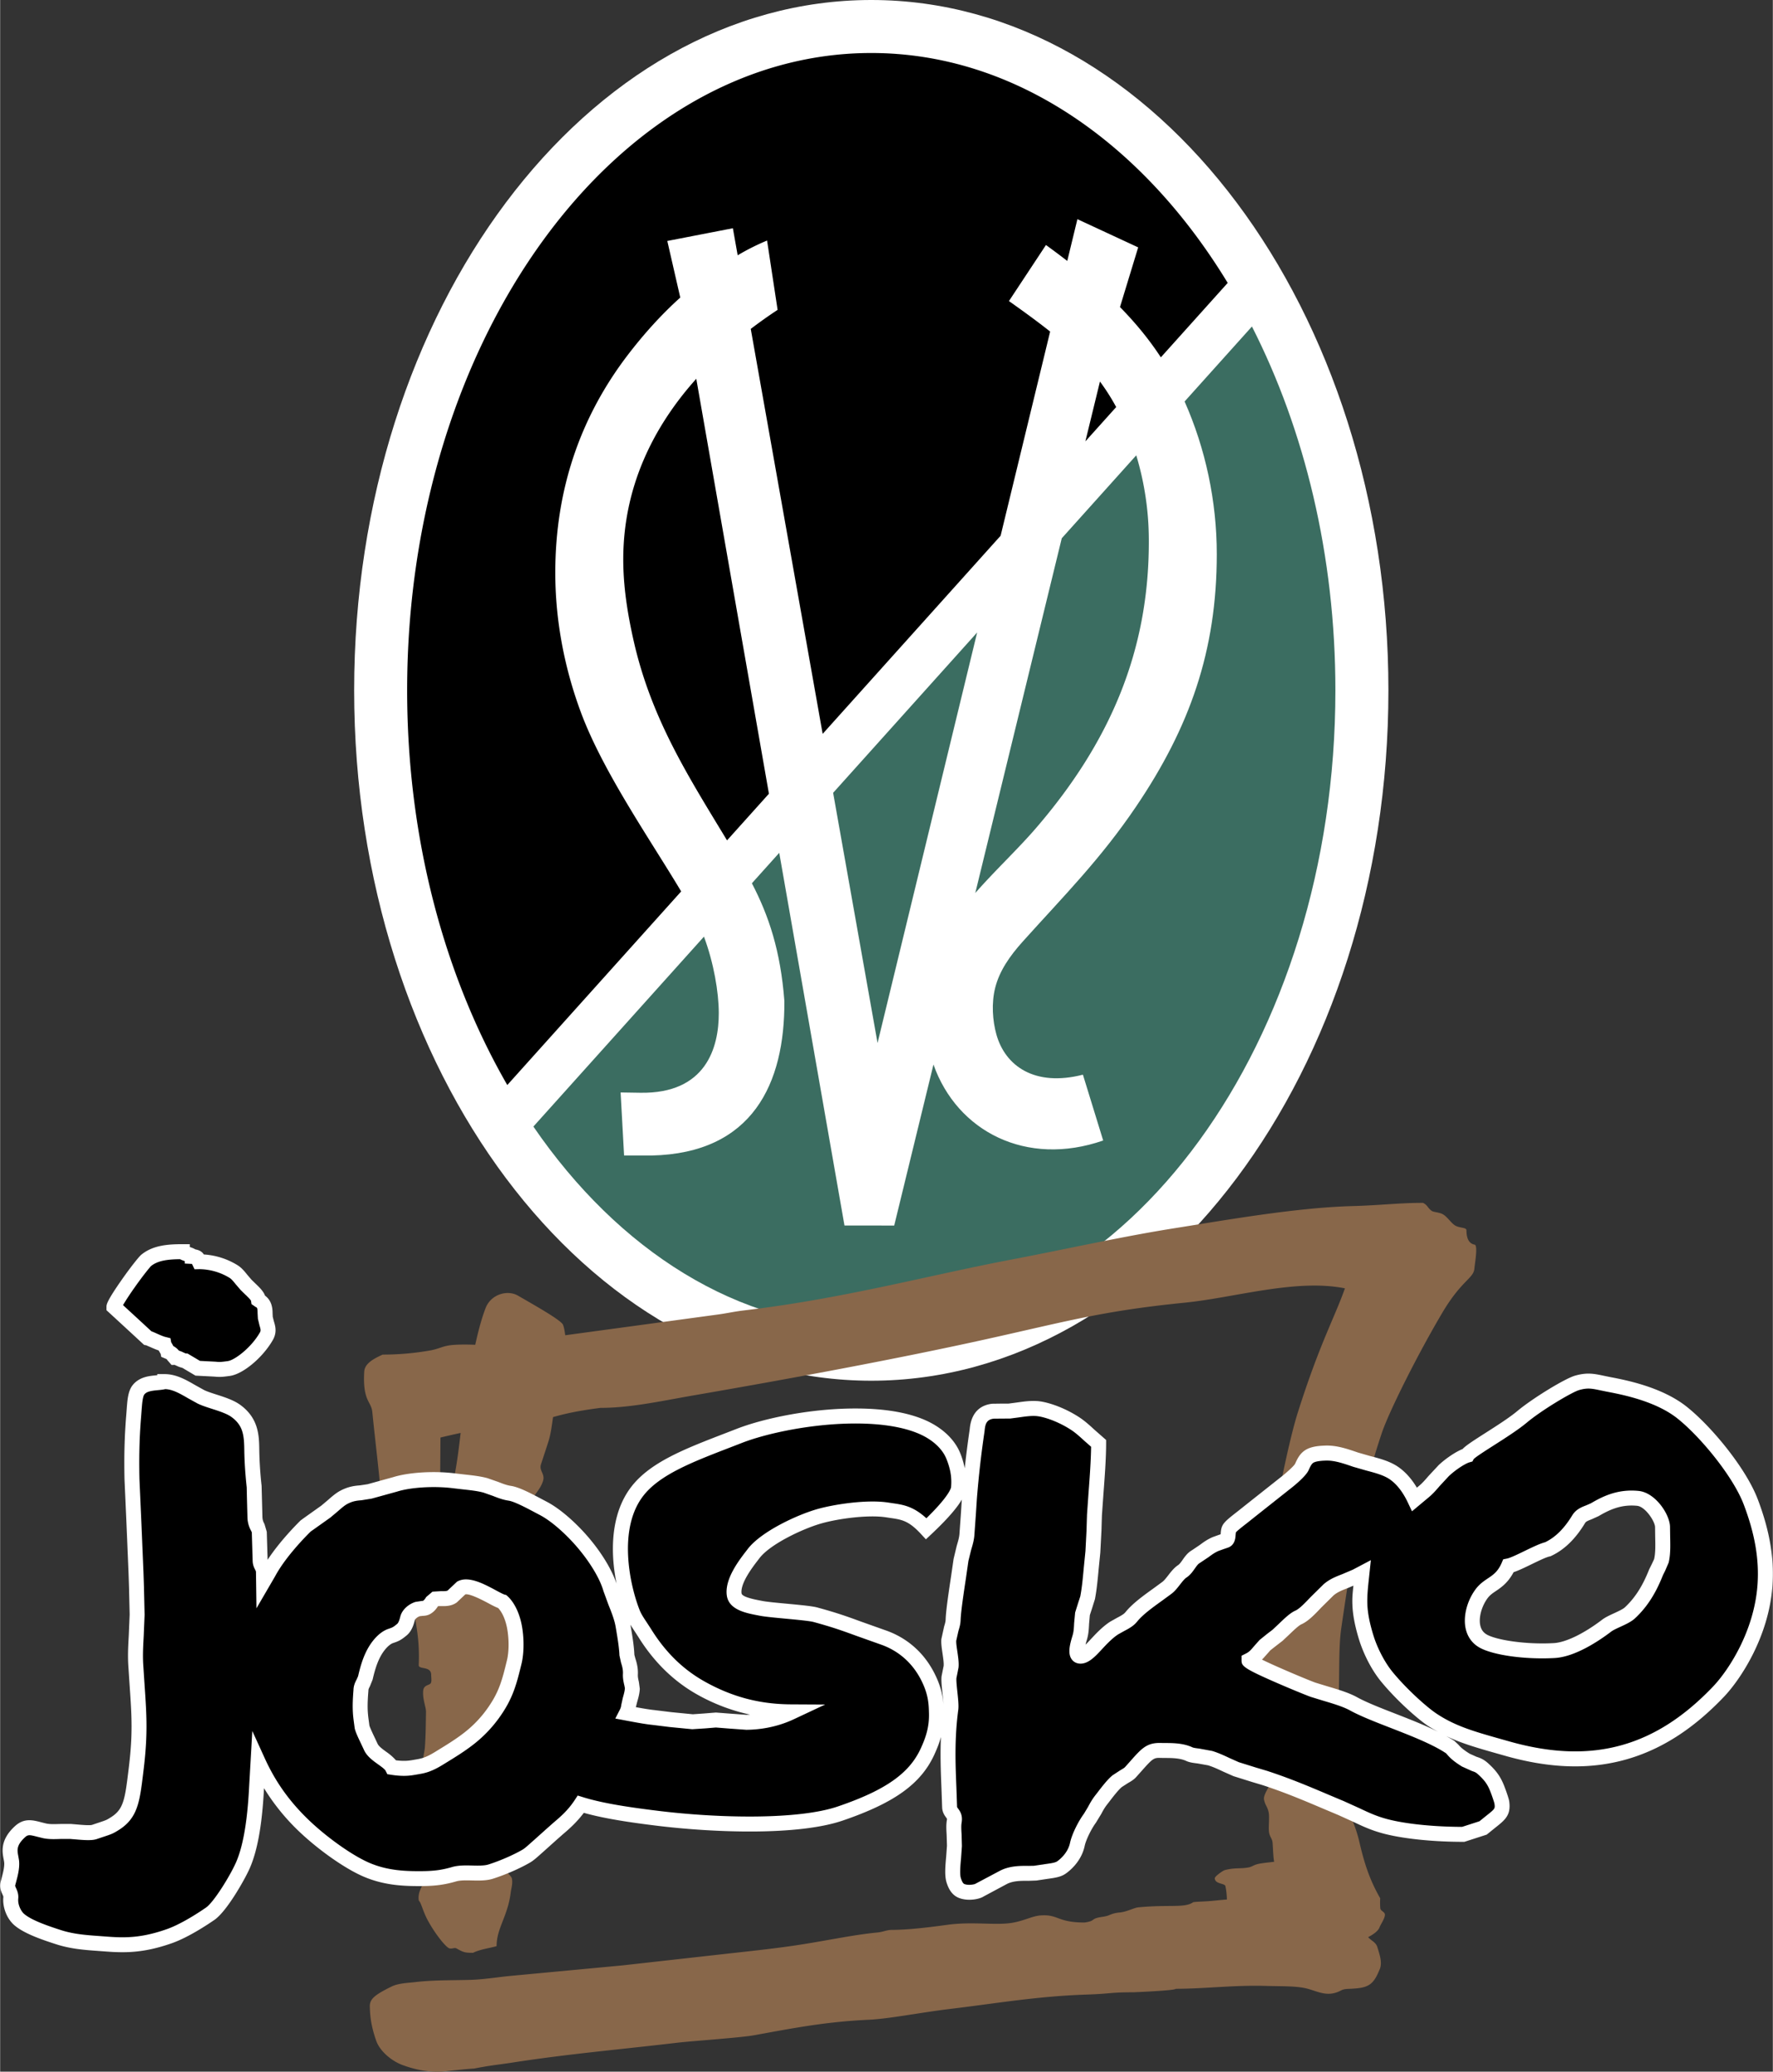 <svg xmlns="http://www.w3.org/2000/svg" width="2140" height="2500" viewBox="0 0 180.765 211.209"><rect x="0" y="0" width="180.765" height="211.209" fill="#333333" stroke="none"/><path d="M88.83 0c29.045 0 52.733 31.617 52.733 70.382 0 38.766-23.688 70.383-52.733 70.383-29.044 0-52.732-31.617-52.732-70.383C36.097 31.617 59.786 0 88.83 0z" fill="#fff"/><path fill="#3b6d61" d="M89.47 106.336l10.156-41.855L84.94 80.829zM99.436 91.042c2.022-2.304 4.341-4.473 6.182-6.608 7.507-8.712 11.584-18.046 11.514-29.477a30.043 30.043 0 0 0-1.282-8.537l-7.596 8.457-8.818 36.165z"/><path d="M127.647 33.287l-6.867 7.645c2.129 4.796 3.281 10.159 3.282 15.561.001 9.875-2.776 17.678-8.232 25.74-3.628 5.362-7.328 9.063-11.539 13.742-1.362 1.513-2.39 3.018-2.821 4.713-.405 1.594-.268 3.382.115 4.761.896 3.229 3.908 5.375 8.827 4.115l2.066 6.711c-7.831 2.72-14.893-.917-17.306-7.746l-4.003 16.415-5.071-.003-6.652-37.996-2.79 3.105c1.724 3.314 2.919 6.87 3.313 11.998.048 8.411-3.228 15.538-13.556 15.758l-2.789.001-.354-6.431 2.02.031c6.683.104 8-4.595 7.99-8.131-.006-2.165-.517-5.11-1.511-7.786l-17.394 19.363c8.643 12.611 20.896 20.509 34.453 20.509 26.067 0 47.329-29.189 47.329-64.979.002-13.773-3.15-26.566-8.51-37.096z" fill="#3b6d61"/><path d="M150.357 126.892c-.683-.118-.835-.833-.836-1.462 0-.305-.632-.215-1.098-.459-.461-.243-.805-.89-1.314-1.18-.347-.198-.932-.205-1.129-.341-.409-.283-.427-.609-.893-.817-2.489 0-4.337.251-7.255.33-5.765.156-13.185 1.483-17.939 2.231-5.417.853-10.773 2.073-16.848 3.233-8.596 1.642-17.068 3.972-27.19 5.169-.999.117-1.659.282-2.702.424l-15.53 2.109c-.072-.551-.166-1.014-.278-1.153-.399-.499-2.324-1.611-4.548-2.888-1.087-.625-2.771-.128-3.303 1.291-.413 1.075-.752 2.368-1.047 3.722-.794-.032-1.573-.039-2.296.019-1.001.082-1.354.388-2.278.554a27.753 27.753 0 0 1-4.865.428c-1.012.457-1.839.937-1.884 1.747-.17 3.018.715 2.992.826 4.1.349 3.493.772 6.642.971 9.798.104 1.653-.281 3.255.146 5.024 2.403 0 3.071-2.158 4.974-4.061l.819-2.9.039-5.252a84.138 84.138 0 0 1 2.058-.469c-.29 2.453-.585 5.03-1.413 7.118l-1.949 4.917c-.826 2.083-1.456 3.49-1.494 4.736-.056 1.821.734 3.384.583 6.899-.02.475 1.265.068 1.268.985 0 .293.089.752-.08.904-.217.194-.701.147-.739.774-.054.877.3 1.601.291 2.121-.019 1.158-.026 2.397-.108 3.534-.036.494-.136.752-.18 1.241-.311 3.468 1.197 6.443 1.05 9.663-.114 2.503-1.73 3.297-1.496 4.78.245.223.403 1.053.89 1.97.626 1.178 1.614 2.497 2.118 2.848.285.198.601-.068.84.066.716.402.858.444 1.682.444.757-.375 1.871-.505 2.404-.683 0-1.851 1.137-3.003 1.445-5.501.053-.429.208-.82.123-1.358-.06-.379-.917-.848-1.065-1.638-.204-1.083.299-2.814.325-3.373.281-6.129.446-11.003 1.75-17.441.719-3.546.155-9.854.333-13.581.02-.396.132-1.523.458-2.222.419-.897 1.096-1.422 1.368-2.322.219-.729-.428-1.019-.21-1.686.346-1.065.652-1.973.8-2.465.199-.663.319-1.568.426-2.346 1.06-.298 2.336-.618 4.836-.939 3.105 0 6.3-.724 9.639-1.299 10.015-1.727 20.812-3.737 29.605-5.683 8.324-1.841 11.886-2.899 20.33-3.743 5.119-.511 11.328-2.463 16.342-1.463-1.077 3.046-2.577 5.623-4.817 12.699-1.203 3.797-4.176 17.818-4.532 30.57-.06 2.136 1.659 4.033 2.059 6.185.145.778-1.113 2-.955 2.699.138.608.347.685.468 1.271.101.494-.031 1.458.035 1.993.066.536.332.644.367 1.143.058.775.065 1.458.161 1.9-.48.072-1.193.116-1.695.24-.39.095-.586.273-.883.332-.874.17-1.403.001-2.472.284-.157.041-1.027.632-1.009.841.05.607 1.016.473 1.085.792.091.417.139.879.153 1.361-.479.031-1.001.092-1.522.14-.887.082-1.838.077-1.946.153-.84.59-2.507.204-5.589.508-.399.039-1.203.473-1.899.524a3.184 3.184 0 0 0-1.07.277c-.282.123-.68.162-.899.201-1.004.18-.436.379-1.591.542-2.806 0-2.663-.863-4.507-.72-.838.065-1.647.542-2.869.749-1.669.283-4.044-.145-6.586.202-2.276.311-4.076.512-5.711.523-.509.003-.872.207-1.423.26-2.526.243-5.059.814-8.169 1.288-2.419.369-5.489.687-7.218.88l-10.637 1.19-11.504 1.079c-1.105.104-2.612.355-3.985.396-1.855.055-3.771.008-5.6.223-.832.097-1.748.113-2.453.457-1.912.931-2.247 1.357-2.22 2.092.025.689.063 1.783.661 3.46.382 1.069 1.597 2.051 2.644 2.44 1.634.606 3.173.823 4.671.619.272-.037 2.353-.247 2.652-.247 1.834-.36 2.262-.357 3.894-.61 5.829-.901 10.61-1.293 16.865-2.029 1.482-.175 6.399-.505 7.781-.756 4.104-.747 7.354-1.384 11.755-1.585 2.013-.093 5.333-.75 8.206-1.095 4.997-.602 8.914-1.3 13.973-1.47 2.56-.085 2.278-.234 4.777-.234 0 0 4.298-.176 4.298-.354 2.927 0 5.91-.392 9.256-.293 1.777.051 3.224-.016 4.375.338 1.089.333 1.983.786 3.238.118.332-.176.737-.147 1.101-.172.606-.041 1.175-.077 1.665-.342.661-.356.938-1.124 1.154-1.605.306-.68.018-1.495-.229-2.3-.152-.496-.589-.617-.938-1.007.542-.288 1.035-.639 1.164-1.006.098-.282.552-.902.547-1.289-.003-.301-.454-.36-.471-.665a6.919 6.919 0 0 1-.007-1.004c-1.164-2.022-1.672-3.798-2.135-5.78-.675-2.896-2.146-4.626-2.877-7.389-.309-1.165.442-3.372.682-6.003.254-2.803.019-6.07.362-8.4 1.462-9.95 2.162-13.961 4.113-19.818.743-2.229 3.732-8.174 6.21-12.346 1.955-3.291 3.18-3.465 3.249-4.481.026-.381.387-2.36.025-2.423z" fill="#88674a"/><path d="M70.986 38.617c-4.486 4.999-7.401 11.102-7.446 18.248-.017 2.704.376 5.399 1.021 8.299 1.783 8.022 5.562 13.909 9.561 20.512l4.271-4.754-7.407-42.305zM112.149 38.897l-1.487 6.101 3.142-3.497a22.128 22.128 0 0 0-1.655-2.604z"/><path d="M56.608 58.399c.001-8.582 2.609-15.948 7.389-22.203 1.565-2.047 3.342-4.047 5.356-5.861l-1.322-5.769 6.686-1.297.49 2.759a23.25 23.25 0 0 1 2.997-1.505l1.074 7.068a48.383 48.383 0 0 0-2.738 1.941l7.333 41.286 18.146-20.199 5.05-20.815c-1.295-1.032-2.693-2.041-4.2-3.111l3.774-5.714a88.241 88.241 0 0 1 2.173 1.623l1.033-4.258 6.197 2.877-1.855 6.084c1.543 1.57 2.948 3.262 4.167 5.126l6.817-7.589C116.481 14.535 103.407 5.404 88.83 5.404c-26.067 0-47.328 29.189-47.328 64.978 0 15.173 3.823 29.159 10.212 40.238l17.73-19.738c-3.082-5.178-7.947-12.143-10.215-18.233-1.708-4.585-2.621-9.448-2.621-14.25z"/><path d="M153.438 178.994zM179.219 152.834c-1.196-3.147-4.711-7.414-7.245-9.424-2.513-1.994-6.15-2.7-7.704-3l-.183-.036-.558-.115c-.992-.209-1.708-.36-2.93-.012-1.053.301-4.358 2.327-5.895 3.612-.793.664-2.091 1.493-3.236 2.224-1.431.913-2.047 1.325-2.342 1.647-.776.312-1.789 1.027-2.436 1.635l-1.052 1.129c-.317.37-.593.688-.916.96l-.257.214c-.525-.879-1.142-1.577-1.843-2.075-.857-.611-1.907-.886-2.922-1.151l-1.232-.354c-1.117-.383-2.172-.745-3.316-.711-.67.02-1.432.086-2.007.426-.603.357-.865.925-1.057 1.34l-.046.097c-.122.231-.934.963-1.55 1.434l-3.142 2.488-1.159.921c-.731.57-1.215.946-1.458 1.296-.231.335-.254.711-.272.986l-.004.053-.172.059-.635.229c-.559.238-.952.529-1.333.811l-.768.518c-.454.255-.73.647-.973.994-.155.221-.303.43-.446.525-.419.277-.739.689-1.021 1.053-.208.266-.403.518-.587.659l-.94.689c-.999.717-2.129 1.53-2.832 2.406-.17.212-.485.378-.85.571l-.674.377c-.625.388-1.23.985-1.63 1.402l-.346.369c-.151.163-.365.395-.572.595.033-.129.055-.231.11-.411l.046-.153c.16-.554.184-1.085.206-1.555l.078-.892.222-.683.3-.955c.186-.987.279-1.995.378-3.063l.167-1.666.117-2.238.047-1.548.151-2.138c.137-1.811.277-3.683.277-5.222v-.345l-1.193-1.048c-.483-.443-.982-.901-1.56-1.276-1.534-.996-3.105-1.492-3.984-1.613-.787-.108-1.594.007-2.376.119l-.834.109-.572-.001-1.095.015c-.94.104-2.101.628-2.289 2.541l-.01.092a96.063 96.063 0 0 0-.503 3.946 8.77 8.77 0 0 0-.432-1.47c-.698-1.786-2.292-2.797-3.181-3.241-1.785-.892-4.232-1.357-7.271-1.382-4.768-.039-9.65 1.014-12.374 2.075l-1.212.469c-4.062 1.566-7.571 2.918-9.512 5.413-1.407 1.809-1.896 4.111-1.896 6.364 0 1.226.152 2.428.373 3.538-.555-1.654-1.867-3.708-3.544-5.476-1.226-1.293-2.5-2.317-3.585-2.884l-.512-.269c-1.134-.6-2.306-1.22-3.143-1.343-.422-.064-.836-.226-1.273-.398l-1.111-.388c-.725-.197-1.497-.281-2.314-.371l-.942-.109c-2.154-.279-4.779-.12-6.385.387.043-.013-2.579.712-2.579.712l-.756.114c-.521.044-1.169.1-2.007.539-.459.241-.86.592-1.285.965l-.671.565-1.75 1.245-.36.262c-.538.529-2.174 2.2-3.365 4.015l-.025-.784-.061-2.068-.233-.789c-.101-.194-.187-.362-.21-.68l-.084-3.22a38.73 38.73 0 0 1-.237-3.647c-.019-1.44-.042-3.232-1.95-4.615-.666-.481-1.595-.78-2.415-1.043-.492-.158-.956-.307-1.267-.463l-.872-.483c-.921-.533-1.964-1.139-3.133-1.139h-.763v.11l-.349.035c-.533.058-1.526.167-2.17.991-.465.593-.529 1.475-.604 2.496l-.036.467a57.99 57.99 0 0 0-.202 4.959c0 .537.006 1.093.018 1.677l.203 4.561.208 4.965.049 1.461.065 2.794-.09 2.141c-.04.723-.077 1.378-.077 2.044 0 .323.009.649.029.985l.133 2.014c.112 1.639.199 2.901.199 4.216 0 1.261-.08 2.571-.293 4.307l-.045.367c-.349 2.864-.52 3.807-1.775 4.595-.445.28-.487.293-1.184.525l-.732.245c-.24.076-1.154-.007-1.594-.046l-.534-.045-1.169.001c-.515.018-1.001.035-1.392-.052l-.515-.128c-.854-.222-1.737-.452-2.676.417-1.512 1.395-1.275 2.615-1.134 3.345l.052.301c.057.467-.138 1.188-.268 1.667l-.089.34c-.142.578.052 1 .181 1.279.073.159.101.226.094.284-.104 1.043.366 2.23 1.145 2.887.982.829 2.706 1.427 4.244 1.923 1.481.477 2.891.579 4.253.677l.623.046c2.04.159 3.968.207 6.924-.834 1.644-.579 3.581-1.854 4.336-2.376 1.25-.862 3.056-4.057 3.564-5.182.771-1.709 1.248-4.209 1.456-7.644l.034-.6a21.892 21.892 0 0 0 3.415 4.255c2.025 1.963 4.781 3.913 6.701 4.743 1.986.859 3.862.98 5.593.984 1.442.004 2.49-.071 3.897-.482.417-.121 1.016-.107 1.596-.094.729.017 1.481.034 2.154-.18 1.293-.413 2.739-1.043 3.774-1.646.362-.211.747-.56 1.056-.838l.294-.261 1.357-1.217.645-.569c.606-.513 1.401-1.208 2.129-2.182 2.132.599 4.78.986 7.369 1.304 5.941.732 14.49 1.035 19.032-.516 5.263-1.797 7.968-3.74 9.334-6.707.256-.557.5-1.152.681-1.814-.08 1.88-.012 3.619.053 5.214l.068 1.924c.012.538.255.865.4 1.061.107.145.107.145.084.276-.084.486-.055.98-.024 1.504l.033 1.101-.079 1.106c-.088.961-.179 1.955.041 2.652.165.525.476 1.261 1.26 1.57.952.375 2.132.108 2.498-.14l2.377-1.273c.658-.349 1.542-.337 2.188-.33l.837-.031 1.066-.16c.853-.118 1.417-.196 1.92-.544.368-.255 1.591-1.209 1.934-2.817.13-.616.667-1.725 1.147-2.374l.553-.909c.168-.318.327-.618.629-.998l.203-.263c.294-.385.904-1.185 1.267-1.473l.613-.396c.292-.166.591-.338.837-.611l.548-.613c1.143-1.291 1.251-1.366 1.949-1.343l.453.006c.637.002 1.511.004 2.149.3.347.16.739.208 1.154.257l1.059.189c.51.147 1.069.41 1.609.664l1.004.444 1.878.589 1.039.31c2.31.752 4.256 1.578 6.139 2.377l1.626.685 1.518.687c.992.471 1.928.915 3.286 1.254 1.992.498 4.96.795 7.939.795h.12l2.276-.735.871-.704c.884-.7 1.461-1.158 1.461-2.199 0-.152-.011-.317-.037-.497-.044-.308-.382-1.256-.552-1.669-.361-.883-.796-1.483-1.606-2.213-.472-.424-.838-.545-1.163-.65l-.694-.31c-.772-.474-1.002-.741-1.172-.936l-.4-.378c-.252-.169-.55-.33-.841-.492 1.534.73 3.149 1.201 5.165 1.77l.822.233c4.624 1.316 8.69 1.435 12.431.362 3.554-1.019 6.795-3.103 9.909-6.37 1.66-1.742 4.568-6.082 4.943-11.304.201-2.809-.276-5.621-1.502-8.85zM51.68 169.265c-.452 1.852-.749 3.07-1.778 4.6a11.608 11.608 0 0 1-2.577 2.778c-.858.671-1.8 1.247-2.891 1.915l-.129.079c-.946.58-1.416.659-1.914.743l-.233.04c-.467.083-.926.153-1.797.043a5.346 5.346 0 0 0-.926-.821c-.39-.279-.833-.596-.95-.871l-.242-.517c-.163-.341-.546-1.139-.592-1.347l-.053-.405c-.068-.502-.125-.919-.125-1.561 0-.398.022-.884.076-1.531l.003-.032v-.032c0-.13.051-.233.156-.434l.274-.678c.246-1.065.565-2.167 1.227-3.008.334-.426.655-.647.844-.712l.104-.036c.438-.149.714-.258 1.314-.764.538-.455.72-1.176.809-1.523.037-.146.29-.35.521-.421l.257-.03c.222-.011.525-.026.846-.223.385-.235.601-.541.747-.77l.25-.007c.451.012 1.067.028 1.601-.328l.054-.036.877-.827c.461-.112 1.922.67 2.418.937.384.207.672.35.929.451.381.391.709 1.088.884 1.91.119.562.179 1.205.179 1.82 0 .59-.054 1.153-.163 1.598zm24.394 5.561l-1.524-.113-1.561-.12-1.23.098-1.12.079-2.177-.213-1.715-.211c-.539-.054-1.216-.171-1.927-.301.003-.035.026-.066.029-.101l.11-.435c.107-.366.239-.822.268-1.333l-.097-.711c-.051-.219-.104-.445-.104-.661l.001-.066c.004-.07.005-.139.005-.206 0-.62-.152-1.111-.267-1.479l-.093-.344c-.036-.889-.195-1.844-.336-2.686l-.059-.357c-.001-.011-.006-.021-.008-.03.131.213.266.422.402.627l.387.594c1.598 2.582 3.643 4.578 6.079 5.932a19.366 19.366 0 0 0 5.342 2.019c-.134.004-.285.017-.405.018zm21.744-18.384c-.036.357-.153.748-.276 1.163l-.318 1.328-.254 1.755c-.246 1.629-.524 3.475-.556 4.42-.008.23-.069.431-.154.708l-.281 1.28c-.042.404.034.92.114 1.465.068.466.146.994.115 1.285l-.087.427-.121.607c-.052.426.018 1.074.091 1.76.038.359.082.772.097 1.091-.067-.813-.25-1.788-.861-3.027-1.355-2.754-3.51-3.971-5.078-4.507l-2.461-.875c-1.345-.492-2.407-.88-4.447-1.436-.499-.137-1.56-.242-3.123-.388-1.003-.094-2.042-.191-2.488-.28l-.248-.048c-.546-.105-1.826-.353-1.878-.725-.147-1.033 1.146-2.709 1.699-3.425l.131-.171c1.092-1.428 4.41-2.994 6.285-3.53 1.816-.519 4.866-.906 6.626-.628l.422.063c1.161.168 1.861.27 3.112 1.617l.522.562.559-.525c1.784-1.676 2.664-2.771 3.101-3.521l-.088 1.387-.155 2.168zm44.496 18.284c-1.528-.595-2.972-1.157-3.937-1.688-.843-.469-1.99-.809-3.1-1.138l-1.145-.351c-.484-.161-3.889-1.575-5.46-2.351.106-.115.218-.226.324-.351l.532-.6.528-.415.718-.553.651-.612c.439-.421.984-.944 1.265-1.069.702-.312 1.35-.995 2.036-1.718l1.234-1.219c.409-.351.869-.529 1.453-.755l.58-.249c-.048.512-.11 1.013-.11 1.561 0 .117.003.235.007.353.034 1.061.267 2.263.708 3.675.18.573.875 2.572 2.275 4.257 1.635 1.967 3.708 3.76 4.658 4.405.36.245.72.435 1.079.635-1.3-.641-2.806-1.238-4.296-1.817zm26.342-15.767l-.213.453-.297.603c-.461 1.157-1.161 2.642-2.48 3.862-.195.18-.691.409-1.09.593-.46.212-.895.412-1.217.658-1.873 1.426-3.716 2.319-4.932 2.387-2.902.163-5.879-.323-6.841-.879-.353-.204-.567-.512-.659-.942a2.246 2.246 0 0 1-.046-.466c0-.725.291-1.597.778-2.269.245-.337.534-.532.902-.779.555-.373 1.223-.859 1.766-1.894.508-.169 1.151-.479 1.832-.81.661-.322 1.486-.723 1.834-.792l.091-.019.084-.04c1.342-.631 2.476-1.735 3.465-3.376.088-.135.305-.224.647-.355l.712-.322c1.25-.739 2.397-1.201 3.925-1.055.851.082 1.847 1.622 1.838 2.191l.013 1.002c.019.878.034 1.637-.112 2.249z" fill="#fff"/><path d="M18.573 126.844c-1.719 0-3.088.184-4.185 1.079-.247.201-1.143 1.346-1.919 2.449-1.627 2.315-1.627 2.635-1.627 2.87v.334l1.862 1.712 1.981 1.829.359.057-.15-.019.427.182c.341.153.61.264.846.343.031.053.056.106.089.16l.118.204-.031-.189.08.474.683.289-.133-.039.508.581.312-.01.214.097c.15.075.352.152.572.204l1.339.795 1.906.098c.516.047.721.056 1.612-.07 1.34-.191 3.341-1.865 4.368-3.655.209-.364.278-.7.278-1.005 0-.356-.096-.668-.175-.929l-.11-.433-.017-.377c-.005-.466-.06-1.258-.771-1.785-.167-.454-.566-.839-.988-1.242l-.396-.387-.411-.48c-.293-.365-.597-.744-1.036-1.011a7.404 7.404 0 0 0-3.405-1.076c-.159-.245-.418-.441-.856-.515a2.62 2.62 0 0 0-.58-.245v-.289h-.764z" fill="#fff"/><path d="M13.717 131.25c.834-1.187 1.54-2.046 1.667-2.173.678-.551 1.652-.687 2.96-.701.163.083.331.147.482.195v.248l.737.039.261.546.475-.012a6.03 6.03 0 0 1 3.086.881c.21.127.419.387.64.663l.509.591.434.424c.223.212.56.534.612.663l-.012-.082.062.42.399.28c.18.078.218.093.224.661l.031.559.163.679c.127.415.145.532.033.728-.885 1.542-2.562 2.805-3.261 2.904-.756.108-.853.099-1.257.062l-1.589-.083-1.257-.747-.208-.014-.221-.1a3.063 3.063 0 0 0-.459-.183 1.781 1.781 0 0 0-.565-.463c-.036-.064-.067-.128-.106-.193l-.118-.203.032.189-.101-.597-.662-.166.047.003c-.14-.024-.577-.219-.812-.324a7.27 7.27 0 0 0-.518-.219l-1.72-1.587-1.177-1.082a27.96 27.96 0 0 1 1.189-1.806zM152.289 147.369c1.184-.755 2.525-1.611 3.394-2.339 1.528-1.279 4.61-3.108 5.334-3.314.858-.245 1.278-.157 2.196.037l.58.119.187.036c1.443.28 4.825.936 7.046 2.698 2.326 1.845 5.675 5.9 6.767 8.771 1.145 3.014 1.591 5.619 1.407 8.197-.345 4.791-3.007 8.768-4.525 10.361-2.922 3.066-5.94 5.014-9.226 5.956-3.458.992-7.25.873-11.593-.363l-.826-.233c-2.727-.77-4.696-1.325-6.642-2.646-.851-.578-2.82-2.286-4.342-4.118-.971-1.168-1.667-2.698-1.993-3.739-.4-1.278-.609-2.347-.639-3.269-.028-.847.068-1.733.153-2.515l.206-1.95-1.273.672-.567.298-1.072.457c-.662.257-1.287.499-1.894 1.02l-1.348 1.328c-.554.583-1.125 1.186-1.549 1.374-.523.232-1.068.756-1.7 1.362l-.62.583-.565.431-.763.616-.591.667c-.314.372-.458.543-.823.725l-.421.211v.472c0 .564.151.793 3.533 2.268 1.518.662 3.226 1.356 3.534 1.458l1.191.366c.982.291 2.096.621 2.795 1.009 1.056.581 2.546 1.161 4.123 1.774 2.113.823 4.298 1.674 5.679 2.602l.099.11c.221.255.554.641 1.527 1.238l1.02.46c.255.083.383.125.614.333.717.646.981 1.082 1.217 1.659.198.484.427 1.184.456 1.322.016.116.028.206.028.284 0 .278-.161.405-.893.985l-.662.535-1.771.572c-2.823-.007-5.604-.283-7.458-.747-1.21-.302-2.04-.696-3.002-1.152l-1.588-.718-1.615-.68c-1.912-.812-3.888-1.651-6.262-2.424l-1.091-.324-1.754-.549-.899-.4c-.567-.266-1.208-.567-1.832-.748l-1.303-.239c-.279-.034-.567-.068-.696-.128-.941-.435-2.007-.438-2.785-.44l-.407-.004c-1.455-.048-1.983.548-3.141 1.855l-.539.604c-.082.092-.258.191-.46.308l-.808.527c-.471.374-1.035 1.095-1.528 1.741l-.184.237c-.391.492-.6.887-.785 1.235l-.43.715c-.541.73-1.217 2.039-1.414 2.965-.231 1.085-1.132 1.756-1.309 1.879-.205.141-.604.197-1.262.289l-1.106.165-.568.011c-.765-.009-1.92-.023-2.922.508l-2.531 1.342c-.197.061-.706.143-1.07 0-.054-.021-.197-.078-.365-.609-.128-.405-.043-1.319.024-2.054l.085-1.21-.035-1.227c-.027-.452-.05-.842.004-1.152.135-.776-.176-1.195-.363-1.446-.099-.134-.099-.14-.1-.188l-.068-1.951c-.096-2.338-.204-4.987.188-7.902.061-.451-.013-1.133-.09-1.855-.054-.518-.123-1.162-.093-1.416l.087-.426.123-.627c.053-.484-.036-1.087-.123-1.671-.06-.408-.129-.871-.106-1.083l.223-.992c.102-.331.206-.673.221-1.106.028-.855.311-2.733.539-4.242l.258-1.789.268-1.087c.138-.464.281-.944.331-1.443l.161-2.237.102-1.575c.183-2.308.451-4.663.774-6.813l.019-.169c.069-.702.24-1.098.939-1.175l.839-.008.822-.004.888-.116c.708-.102 1.377-.197 1.95-.118.782.109 2.125.578 3.362 1.382.472.305.903.701 1.361 1.12l.692.608c-.018 1.42-.141 3.115-.266 4.769l-.152 2.158-.05 1.626-.107 2.081-.17 1.699c-.095 1.031-.184 2.004-.357 2.92l-.224.687-.301.96-.103 1.097c-.019.422-.036.82-.147 1.2l-.039.132c-.156.513-.297 1.037-.297 1.501 0 .298.058.57.209.801.176.268.45.436.773.473.896.104 1.639-.702 2.357-1.481l.323-.345c.344-.357.856-.866 1.335-1.163l.581-.324c.475-.25.963-.508 1.332-.968.57-.712 1.61-1.46 2.53-2.121l.975-.715c.341-.26.607-.604.865-.935.222-.284.45-.578.659-.717.385-.254.633-.608.852-.92.166-.234.321-.455.473-.541l.928-.621c.338-.25.631-.466 1.025-.635l.5-.179.467-.159c.701-.262.746-.969.767-1.308l.026-.237c.132-.169.652-.575 1.119-.938l1.191-.947 3.1-2.455c.39-.298 1.687-1.325 2.003-1.995l.049-.107c.132-.284.255-.552.451-.667.313-.186 1.037-.207 1.275-.214.866-.025 1.75.278 2.774.63l1.342.386c.881.231 1.794.47 2.424.918.701.499 1.31 1.288 1.809 2.343l.421.893 1.735-1.449c.419-.352.746-.732 1.092-1.135l.939-1.011c.723-.678 1.683-1.28 2.093-1.397l.304-.087.127-.24c.192-.216 1.211-.865 2.032-1.39zm9.928 5.889l-.481.211c-.453.174-1.017.389-1.395.97-.836 1.385-1.748 2.291-2.798 2.792-.535.141-1.268.492-2.052.873-.66.321-1.483.721-1.83.791l-.391.078-.158.366c-.389.893-.857 1.209-1.401 1.574-.415.278-.883.593-1.286 1.149-.683.941-1.068 2.113-1.068 3.164 0 .271.025.534.078.783.181.853.661 1.525 1.388 1.945 1.36.787 4.665 1.252 7.689 1.083 2.095-.118 4.516-1.74 5.771-2.697.188-.144.565-.318.931-.485.548-.253 1.115-.514 1.487-.859 1.543-1.427 2.34-3.11 2.861-4.416l.216-.433.36-.833c.193-.802.176-1.652.155-2.636l-.013-.96c.019-1.277-1.478-3.555-3.219-3.72-2.05-.196-3.54.49-4.844 1.26z"/><path d="M150.823 167.955z" fill="#fff"/><path d="M9.862 187.489l.719-.241c.739-.244.915-.302 1.516-.68 1.931-1.212 2.137-2.902 2.478-5.703l.044-.365c.222-1.802.304-3.186.304-4.501 0-1.375-.09-2.678-.202-4.312l-.132-2.003c-.019-.3-.026-.595-.026-.89 0-.631.035-1.264.074-1.962l.092-2.195-.066-2.885-.048-1.421-.21-5.034-.201-4.502a85.709 85.709 0 0 1-.018-1.643c0-1.708.063-3.221.198-4.835l.037-.483c.047-.641.105-1.438.284-1.667.207-.265.588-.355 1.136-.416l.454-.045c.177-.016.362-.043.541-.083.744.019 1.509.457 2.319.926l.95.526c.417.21.937.377 1.487.554.711.228 1.518.487 1.986.826 1.201.871 1.299 1.866 1.319 3.401.016 1.151.096 2.392.246 3.79l.024 1.092.055 2.076c.046.63.244 1.015.375 1.269l.066.135.06 2.075.027.862c.011.397.152.675.245.858.07.138.09.182.092.266l.05 3.688 1.889-3.242c1.035-1.939 3.01-3.966 3.645-4.591l.179-.122 1.829-1.301.747-.627c.354-.311.688-.604.986-.761.567-.297.966-.332 1.43-.371l1.042-.167 2.577-.712c1.439-.453 3.849-.591 5.774-.341l.974.113c.756.083 1.471.16 2.079.326l.954.336c.498.195 1.012.397 1.606.486.58.086 1.73.694 2.655 1.183l.519.274c.927.482 2.087 1.423 3.184 2.58 1.602 1.688 2.901 3.719 3.312 5.174l.509 1.394c.305.758.62 1.541.748 2.315l.06.361c.133.798.284 1.703.316 2.498l.161.734c.103.33.219.704.195 1.149-.024.453.071.86.14 1.157l.06.292c-.019.323-.12.671-.209.978l-.167.76c-.01.148-.054.292-.137.457l-.464.908 1.025.193c1.05.197 2.042.384 2.844.464l1.656.205 2.317.226 1.391-.09 1.02-.085 1.405.111 1.704.123c1.195-.01 3.01-.208 4.878-1.094l3.157-1.482-3.375-.018c-3.225 0-6.043-.731-8.869-2.302-2.237-1.244-4.044-3.01-5.523-5.401l-.415-.638c-.294-.441-.572-.857-.738-1.277-1.013-2.559-2.237-8.285.38-11.648 1.681-2.161 5.006-3.442 8.857-4.926l1.217-.471c2.504-.975 7.268-2.008 11.808-1.97 2.765.022 5.047.444 6.601 1.221.692.345 1.93 1.122 2.442 2.431.33.846.479 1.546.479 2.303 0 .173-.008.35-.023.531-.007.085-.169.878-2.519 3.175-1.338-1.227-2.371-1.381-3.457-1.538l-.403-.06c-2.196-.347-5.581.182-7.283.668-2.047.585-5.712 2.283-7.078 4.069l-.127.167c-.783 1.014-2.239 2.902-2.001 4.572.206 1.449 1.947 1.784 3.1 2.007l.238.046c.525.105 1.555.201 2.645.303 1.094.103 2.456.229 2.863.341 1.978.539 2.962.899 4.324 1.396l2.492.887c1.296.442 3.077 1.45 4.204 3.737.692 1.407.72 2.348.746 3.256.041 1.404-.307 2.464-.841 3.625-1.173 2.546-3.618 4.256-8.442 5.902-4.022 1.374-12.116 1.214-18.353.446-2.729-.335-5.542-.736-7.634-1.387l-.549-.171-.315.48c-.685 1.045-1.51 1.743-2.172 2.304l-.728.645-1.261 1.131-.345.304c-.257.232-.576.521-.802.653-.93.542-2.292 1.135-3.469 1.51-.428.137-1.052.123-1.655.109-.695-.017-1.415-.032-2.058.154-1.107.323-1.95.426-3.466.421-1.569-.003-3.26-.11-4.992-.858-1.742-.753-4.368-2.619-6.245-4.438-1.917-1.859-3.313-3.826-4.392-6.191l-1.279-2.805-.363 6.343c-.193 3.2-.639 5.591-1.323 7.108-.636 1.409-2.251 4.01-3.039 4.554-1.493 1.029-2.942 1.828-3.978 2.193-2.679.944-4.368.904-6.298.752l-.633-.047c-1.331-.096-2.588-.187-3.895-.607-1.503-.485-2.995-1.019-3.729-1.638-.34-.287-.67-.968-.61-1.568.047-.478-.117-.835-.227-1.073-.095-.208-.096-.231-.084-.279l.08-.305c.17-.627.403-1.488.309-2.251l-.068-.405c-.121-.623-.216-1.115.671-1.934.306-.282.457-.269 1.258-.061l.565.14c.582.13 1.191.109 1.78.088l1.013-.002.5.041c.986.086 1.726.136 2.219-.033zm36.83-26.291l-.101.051-.957.904c-.14.076-.43.072-.691.065l-.856.052c0 .002-.639.544-.639.544-.087.144-.189.302-.33.393l-.133.011-.63.096c-.631.193-1.356.732-1.552 1.503-.042.164-.151.596-.314.734-.408.345-.504.377-.821.485l-.112.039c-.524.181-1.073.61-1.544 1.21-.846 1.076-1.227 2.37-1.513 3.607l-.139.312c-.139.266-.331.631-.331 1.143l.003-.063c-.155 1.854-.057 2.581.057 3.423l.054.411c.04.322.256.815.728 1.796l.215.458c.285.666.911 1.115 1.464 1.51.285.204.674.483.755.644l.176.352.389.061c1.308.204 2 .082 2.556-.016l.221-.038c.591-.099 1.26-.212 2.458-.946l.128-.079c1.131-.692 2.107-1.29 3.035-2.015a13.243 13.243 0 0 0 2.901-3.128c1.181-1.755 1.539-3.223 1.993-5.082.278-1.138.276-2.784-.004-4.101-.251-1.185-.765-2.202-1.407-2.792l-.139-.127-.191-.05c-.126-.033-.542-.256-.845-.419-1.242-.667-2.785-1.497-3.884-.948z"/></svg>